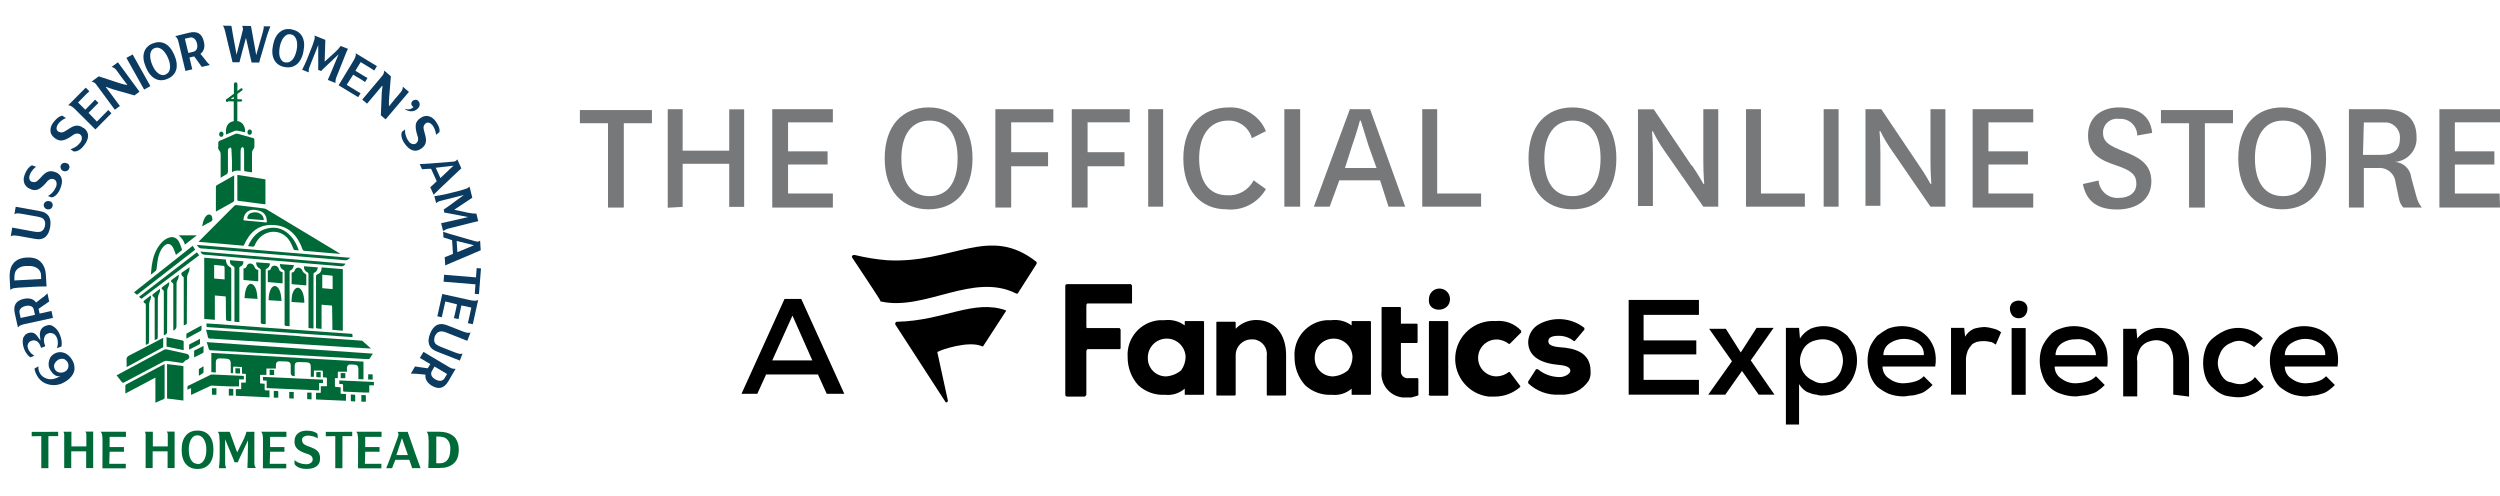 <?xml version="1.0" encoding="UTF-8"?>
<svg id="a" xmlns="http://www.w3.org/2000/svg" xmlns:xlink="http://www.w3.org/1999/xlink" viewBox="0 0 284.62 56.5">
  <defs>
    <style>
      .cls-1 {
        fill: #0b3b60;
      }

      .cls-1, .cls-2, .cls-3, .cls-4, .cls-5 {
        stroke-width: 0px;
      }

      .cls-6 {
        clip-path: url(#clippath);
      }

      .cls-2 {
        fill: none;
      }

      .cls-3 {
        fill: #77787a;
      }

      .cls-4 {
        fill: #006938;
      }

      .cls-7 {
        clip-path: url(#clippath-1);
      }

      .cls-5 {
        fill: #000;
      }
    </style>
    <clipPath id="clippath">
      <rect class="cls-2" x="1.08" y="2.93" width="53.68" height="50.46"/>
    </clipPath>
    <clipPath id="clippath-1">
      <rect class="cls-2" x="1.08" y="2.93" width="53.68" height="50.46"/>
    </clipPath>
  </defs>
  <path class="cls-3" d="M69.22,23.63v-9.6h-3.2v-1.5h8.2v1.5h-3.2v9.6h-1.8Z"/>
  <path class="cls-3" d="M76.02,23.63v-11.2h1.7v4.72h5.3v-4.7h1.7v11.1h-1.7v-4.9h-5.3v4.9l-1.7.1v-.02Z"/>
  <path class="cls-3" d="M94.82,23.63h-6.9v-11.2h6.9v1.5h-5.1v3.3h4.5v1.5h-4.5v3.3h5.1v1.6Z"/>
  <path class="cls-3" d="M100.72,18.03c0-3.7,2-5.8,5-5.8s5,2.1,5,5.8-2,5.8-5,5.8-5-2.1-5-5.8ZM102.62,18.03c0,2.7,1.1,4.3,3.2,4.3s3.2-1.6,3.2-4.3-1.1-4.3-3.2-4.3-3.2,1.7-3.2,4.3Z"/>
  <path class="cls-3" d="M113.32,23.63v-11.2h6.6v1.5h-4.8v3.4h4.2v1.6h-4.2v4.7s-1.8,0-1.8,0Z"/>
  <path class="cls-3" d="M122.02,23.63v-11.2h6.6v1.5h-4.8v3.4h4.2v1.6h-4.2v4.7s-1.8,0-1.8,0Z"/>
  <path class="cls-3" d="M132.42,12.43v11.1h-1.7v-11.1h1.7Z"/>
  <path class="cls-3" d="M144.12,21.53c-.91,1.59-2.68,2.5-4.5,2.3-2.9,0-4.9-2.1-4.9-5.8s2.1-5.8,5.2-5.8c1.83-.08,3.51,1,4.2,2.7l-1.6.8c-.33-1.21-1.44-2.04-2.7-2-2.1,0-3.3,1.7-3.3,4.3s1.1,4.2,3.2,4.2c1.25.09,2.43-.58,3-1.7l1.4,1h0Z"/>
  <path class="cls-3" d="M148.02,12.43v11.1h-1.8v-11.1h1.8Z"/>
  <path class="cls-3" d="M157.12,20.53h-4.64l-1.1,3h-1.8l4.1-11.1h2.3l4,11.1h-1.9l-.96-3ZM153.12,19.13h3.6l-.9-2.5c-.3-1-.6-1.9-.9-2.9h-.1s-.3,1.2-.9,2.9l-.8,2.5h0Z"/>
  <path class="cls-3" d="M163.62,12.43v9.6h5v1.5h-6.7v-11.1h1.7Z"/>
  <path class="cls-3" d="M174.02,18.03c0-3.7,2-5.8,5-5.8s5,2.1,5,5.8-1.9,5.8-5,5.8-5-2.1-5-5.8ZM175.82,18.03c0,2.7,1.1,4.3,3.2,4.3s3.2-1.6,3.2-4.3-1.1-4.3-3.2-4.3-3.2,1.7-3.2,4.3Z"/>
  <path class="cls-3" d="M192.62,18.83c.7,1,1.3,2.1,1.3,2.1h.1s-.1-1.2-.1-2.6v-5.9h1.7v11.1h-1.7l-4.44-6.38c-.49-.7-.93-1.43-1.3-2.2h-.1s.1,1.2.1,2.6v5.9h-1.7v-11h1.8l4.3,6.4.04-.02Z"/>
  <path class="cls-3" d="M200.48,12.43v9.6h5v1.5h-6.7v-11.1h1.7Z"/>
  <path class="cls-3" d="M209.32,12.43v11.1h-1.7v-11.1h1.7Z"/>
  <path class="cls-3" d="M218.48,18.83c.7,1,1.3,2.1,1.3,2.1h.1s-.1-1.2-.1-2.6v-5.9h1.7v11.1h-1.7l-4.4-6.4c-.49-.7-.93-1.43-1.3-2.2h-.1s.1,1.2.1,2.6v5.9h-1.7v-11h1.8l4.3,6.4h0Z"/>
  <path class="cls-3" d="M231.48,23.63h-6.9v-11.2h6.9v1.5h-5.1v3.3h4.5v1.5h-4.5v3.3h5.1v1.6Z"/>
  <path class="cls-3" d="M238.92,20.53c.07,1.18,1.09,2.08,2.27,2h.03c1.2,0,2-.6,2-1.6s-.5-1.5-2.3-2.1-3.2-1.3-3.2-3.4c0-2.3,1.8-3.2,3.5-3.2,2,0,3.6.8,3.8,2.9l-1.7.3c0-1.05-.85-1.9-1.9-1.9h-.2c-.87-.12-1.67.49-1.79,1.36v.04h0v.22c0,1.1.9,1.5,2.4,2.1s3.1,1.3,3.1,3.4-1.7,3.2-3.9,3.2-3.5-.9-3.9-2.9l1.8-.4v-.02h-.01Z"/>
  <path class="cls-3" d="M249.22,23.63v-9.6h-3.2v-1.5h8.2v1.5h-3.2v9.6h-1.8Z"/>
  <path class="cls-3" d="M254.82,18.03c0-3.7,2-5.8,5-5.8s5,2.1,5,5.8-2,5.8-5,5.8-5-2.1-5-5.8ZM256.72,18.03c0,2.7,1.1,4.3,3.2,4.3s3.2-1.6,3.2-4.3-1.1-4.3-3.2-4.3-3.2,1.7-3.2,4.3Z"/>
  <path class="cls-3" d="M273.62,23.63c-.26-.28-.44-.62-.5-1l-.4-1.9c-.11-.99-1-1.71-2-1.6h-1.6v4.5h-1.7v-11.2h3.9c2.6,0,3.8,1.1,3.8,3.2.08,1.43-.98,2.66-2.4,2.8h-.1c.99.04,1.8.81,1.9,1.8l.6,2.2c.12.44.32.84.6,1.2h-2.1,0ZM269.02,17.63h2.1c1.4,0,2.1-.6,2.1-1.8.11-.94-.57-1.79-1.51-1.89h-2.59l-.1,3.7h0Z"/>
  <path class="cls-3" d="M284.62,23.63h-6.9v-11.2h6.9v1.5h-5.14v3.3h4.5v1.5h-4.5v3.3h5.1l.04,1.6Z"/>
  <path class="cls-5" d="M143.02,36.43c2.1,0,3.4,1.6,3.4,4v4.5s-.03.09-.08.1h-2.02c-.07,0-.1,0-.1-.1v-4.4c.12-.93-.53-1.77-1.46-1.89h-.28c-.99,0-1.79.79-1.8,1.77v.02h0v4.5s-.03.09-.08.1h-2.02c-.07,0-.1,0-.1-.1v-8.2c0-.07,0-.1.1-.1h2s.09.03.1.08v.02h0v.7c.6-.63,1.43-.99,2.3-1M173.98,43.43v.2c.96.92,2.27,1.39,3.6,1.3,1.31.11,2.58-.5,3.3-1.6.17-.34.24-.72.2-1.1,0-2.1-1.8-2.6-3.5-2.7-1.3-.1-1.3-.5-1.3-.7,0-.6.9-.6,1.2-.6.62,0,1.22.21,1.7.6h.1l1.1-1.3v-.2c-1.49-1.17-3.55-1.33-5.2-.4-.72.41-1.17,1.17-1.2,2,0,1.5,1.2,2.4,3.4,2.6,1.2.1,1.4.4,1.4.7s-.6.7-1.2.7h0c-.91,0-1.8-.31-2.5-.9h-.2l-.9,1.4h0ZM153.48,42.15c.31-.44.49-.96.5-1.5-.03-1.19-1.01-2.13-2.2-2.1-1.19.03-2.13,1.01-2.1,2.2-.03,1.13.87,2.07,2,2.1h.1c.63-.05,1.22-.29,1.7-.7M153.88,36.65c0-.07,0-.1.1-.1h2s.09.03.1.08v8.22s-.03.09-.08.1h-2.02c-.07,0-.1,0-.1-.1v-.6c-.61.52-1.4.78-2.2.7h-.1c-1.11.05-2.19-.35-3-1.1-.79-.88-1.21-2.02-1.2-3.2-.15-2.17,1.49-4.05,3.66-4.2h.54c.82-.1,1.64.11,2.3.6v-.4ZM128.88,34.55v-2c0-.1-.1-.1-.1-.2h-7.3c-.11,0-.19.09-.2.2v12.4c0,.11.09.19.2.2h2c.1,0,.1-.1.2-.2v-5c0-.1.1-.1.1-.2h3.7c.1,0,.1-.1.1-.2v-2c0-.1-.1-.1-.1-.2h-3.7c-.1,0-.1-.1-.1-.2h0v-2.4c0-.08.04-.15.1-.2h5.1M171.88,42.35h-.1c-.4.31-.89.49-1.4.5-1.16,0-2.1-.94-2.1-2.1s.94-2.1,2.1-2.1c.51,0,1,.19,1.4.5h.1l1.3-1.3v-.2c-.74-.81-1.81-1.21-2.9-1.1-2.38-.16-4.44,1.64-4.6,4.02-.15,2.29,1.52,4.31,3.8,4.58h.7c1.07,0,2.1-.39,2.9-1.1v-.1l-1.2-1.6h0ZM161.38,45.05s.09-.03.1-.08v-1.82s-.03-.09-.08-.1h-1.02c-.43.07-.83-.22-.89-.65v-3.35h1.8s.09-.03.1-.08v-2.02s-.03-.09-.08-.1h-1.82v-1.8s-.03-.09-.08-.1h-2.02c-.07,0-.1,0-.1.1v7.2c-.17,1.48.89,2.82,2.37,3h1.03l.7-.2h0ZM134.48,42.15c.31-.44.49-.96.5-1.5-.03-1.19-1.01-2.13-2.2-2.1-1.19.03-2.13,1.01-2.1,2.2-.03,1.13.87,2.07,2,2.1h.1c.63-.05,1.22-.29,1.7-.7M134.88,36.65c0-.07,0-.1.1-.1h2s.09.03.1.08v.02h0v8.2s-.03.09-.08.1h-2.02c-.07,0-.1,0-.1-.1v-.6c-.61.52-1.4.78-2.2.7h-.1c-1.11.05-2.19-.35-3-1.1-.79-.88-1.21-2.02-1.2-3.2-.15-2.17,1.49-4.05,3.66-4.2h.54c.82-.1,1.64.11,2.3.6v-.4ZM162.78,45.05h2s.09-.03.1-.08v-.02h0v-8.3s-.03-.09-.08-.1h-2.02c-.07,0-.1,0-.1.1h0v8.2c-.1.1,0,.1.1.2M165.08,34.05c0-.66-.53-1.2-1.2-1.2s-1.2.53-1.2,1.2h0c-.2,1.61,2.4,1.61,2.4,0"/>
  <path class="cls-5" d="M118.02,30.03l-2.1,3.3c0,.1-.1.1-.2.1h0c-4.9-2.5-10.4,2-15.4.9-.07,0-.1,0-.1-.1s-2.4-3.7-3.2-4.9c-.1-.1,0-.2.1-.3h.2c1.22.3,2.45.5,3.7.6,7.5.4,11.6-4.1,17,.2v.2h0ZM111.82,39.43h.1l2.6-4v-.1c-3.7-1.3-7.1,1.2-12.4,1.3-.11,0-.19.09-.2.2v.1l5.7,8.8c.1.2.3,0,.3-.1l-1.2-5.5c0-.07,0-.1.1-.1h0c.3-.2,3.5-1.3,5-.6h0Z"/>
  <path class="cls-5" d="M193.42,44.93h-8v-10.78h8v1.7h-6.3v2.9h6v1.6h-6v2.9h6.3s0,1.68,0,1.68Z"/>
  <path class="cls-5" d="M200.02,37.33h1.9l-2.6,3.7,2.7,3.9h-1.8l-1.9-2.7-1.9,2.7h-1.94l2.7-3.8-2.6-3.7h1.9l1.7,2.7,1.8-2.8h.04Z"/>
  <path class="cls-5" d="M203.32,48.53v-11.2h1.5l.1,1.2c.3-.46.71-.84,1.2-1.1.96-.4,2.04-.4,3,0,.44.21.84.48,1.2.8.3.38.57.78.8,1.2.4,1.03.4,2.17,0,3.2-.17.49-.44.93-.8,1.3-.29.41-.71.69-1.2.8-.51.2-1.05.3-1.6.3-.24.02-.48-.02-.7-.1-.28-.02-.55-.09-.8-.2-.26-.07-.5-.21-.7-.4-.2-.17-.36-.38-.5-.6v4.6h-1.5v.2ZM207.42,43.63c.34-.02.68-.09,1-.2.27-.11.51-.28.7-.5.22-.23.39-.5.5-.8.11-.32.18-.66.2-1,0-.65-.21-1.28-.6-1.8-.48-.47-1.13-.73-1.8-.7-.34.02-.68.09-1,.2-.61.21-1.09.69-1.3,1.3-.53,1.24.05,2.67,1.3,3.2h0c.3.19.65.3,1,.3h0Z"/>
  <path class="cls-5" d="M214.32,41.73c0,.58.3,1.11.8,1.4.49.36,1.09.54,1.7.5.41-.02.81-.08,1.2-.2.38-.1.73-.31,1-.6l1,1c-.21.22-.45.43-.7.6-.23.19-.51.33-.8.4-.29.11-.59.18-.9.2-.3,0-.6.1-.9.1-.58,0-1.16-.1-1.7-.3-.47-.21-.9-.48-1.3-.8-.36-.37-.63-.81-.8-1.3-.2-.54-.31-1.12-.3-1.7,0-.55.1-1.09.3-1.6.21-.44.48-.84.8-1.2.38-.3.78-.57,1.2-.8,1.03-.4,2.17-.4,3.2,0,.49.21.93.51,1.3.9.36.41.63.88.8,1.4.18.65.22,1.33.1,2h-6ZM219.02,40.43c.05-.56-.22-1.1-.7-1.4-.95-.6-2.15-.6-3.1,0-.5.29-.81.82-.8,1.4h4.6Z"/>
  <path class="cls-5" d="M223.62,37.33l.1,1c.23-.4.58-.71,1-.9.39-.12.79-.18,1.2-.2.37.02.74.09,1.1.2.29.07.57.21.8.4l-.6,1.4c-.2-.1-.4-.3-.6-.3-.53-.13-1.07-.13-1.6,0-.2.1-.5.2-.6.4-.17.18-.3.38-.4.6-.11.29-.18.59-.2.9v4.1h-1.7v-7.6s1.5,0,1.5,0Z"/>
  <path class="cls-5" d="M228.82,35.15c0-.27.1-.52.3-.7.42-.3.98-.3,1.4,0,.2.18.31.43.3.7,0,.3-.1.58-.3.8-.39.38-1.01.38-1.4,0-.19-.23-.29-.51-.3-.8ZM230.62,37.35v7.6h-1.6v-7.6h1.6Z"/>
  <path class="cls-5" d="M233.92,41.73c0,.58.3,1.11.8,1.4.49.36,1.09.54,1.7.5.41-.02.81-.08,1.2-.2.38-.1.73-.31,1-.6l1,1c-.21.22-.45.43-.7.6-.23.19-.51.33-.8.4-.29.11-.59.18-.9.2-.3,0-.6.1-.9.1-.58,0-1.16-.1-1.7-.3-1.01-.31-1.79-1.09-2.1-2.1-.2-.54-.31-1.12-.3-1.7,0-.55.1-1.09.3-1.6.21-.44.48-.84.8-1.2.31-.38.73-.65,1.2-.8,1.03-.4,2.17-.4,3.2,0,.49.21.93.51,1.3.9.36.41.63.88.8,1.4.13.66.17,1.33.1,2h-6ZM238.62,40.43c-.02-.55-.28-1.05-.7-1.4-.46-.33-1.04-.47-1.6-.4-.53-.02-1.05.12-1.5.4-.5.29-.81.82-.8,1.4h4.6Z"/>
  <path class="cls-5" d="M247.42,44.93v-4c0-.57-.18-1.13-.5-1.6-.39-.4-.94-.62-1.5-.6-.31.02-.61.09-.9.2-.27.11-.51.28-.7.5-.19.23-.33.51-.4.8-.13.28-.17.6-.1.9v4h-1.6v-7.7h1.5l.1,1.1c.63-.78,1.59-1.23,2.6-1.2.44.02.88.08,1.3.2.39.14.74.38,1,.7.35.32.59.74.7,1.2.2.51.3,1.05.3,1.6v4.12l-1.8-.22h0Z"/>
  <path class="cls-5" d="M257.72,44.03c-.4.39-.88.7-1.4.9-.48.2-.99.3-1.5.3-.51-.02-1.01-.08-1.5-.2-.49-.17-.93-.44-1.3-.8-.41-.31-.72-.72-.9-1.2-.4-1.1-.4-2.3,0-3.4.18-.48.49-.89.9-1.2.4-.32.83-.59,1.3-.8.96-.4,2.04-.4,3,0,.49.21.93.51,1.3.9l-1,1c-.23-.22-.5-.39-.8-.5-.56-.3-1.24-.3-1.8,0-.61.21-1.09.69-1.3,1.3-.3.63-.3,1.37,0,2,.11.3.28.57.5.8.21.23.49.37.8.4.29.11.59.18.9.2.35.03.69-.04,1-.2.33-.11.61-.32.8-.6l1,1.1h0Z"/>
  <path class="cls-5" d="M260.12,41.73c0,.58.3,1.11.8,1.4.49.36,1.09.54,1.7.5.41-.02.81-.08,1.2-.2.38-.1.73-.31,1-.6l1,1c-.21.22-.45.43-.7.6-.23.19-.51.33-.8.4-.29.11-.59.18-.9.2-.3,0-.6.1-.9.1-.58,0-1.16-.1-1.7-.3-.47-.21-.9-.48-1.3-.8-.36-.37-.63-.81-.8-1.3-.2-.54-.31-1.12-.3-1.7,0-.55.1-1.09.3-1.6.21-.44.48-.84.8-1.2.38-.3.78-.57,1.2-.8,1.03-.4,2.17-.4,3.2,0,.49.21.93.51,1.3.9.36.41.63.88.8,1.4.18.65.22,1.33.1,2h-6ZM264.72,40.43c.05-.56-.22-1.1-.7-1.4-.95-.6-2.15-.6-3.1,0-.5.29-.81.82-.8,1.4h4.6Z"/>
  <path class="cls-5" d="M93.12,42.63h-5.9l-1,2.2h-1.8l4.9-10.8h1.9l4.9,10.8h-2l-1-2.2ZM90.22,35.93l-2.3,5.1h4.56s-2.26-5.1-2.26-5.1Z"/>
  <g>
    <polygon class="cls-4" points="4.7 49.65 3.61 49.67 3.61 49.17 6.62 49.16 6.62 49.65 5.51 49.65 5.51 53.3 4.7 53.3 4.7 49.65 4.7 49.65"/>
    <path class="cls-4" d="M10.61,49.15v4.14h-.8v-1.91h-1.7v1.91s-.8,0-.8,0v-3.76s0-.03,0-.03c0-.03,0-.05,0-.07,0-.07-.03-.14-.06-.21l-.03-.07h.91v1.67h1.7v-1.19s0-.08,0-.12c0-.03,0-.06,0-.09,0-.07-.03-.14-.07-.22,0-.01-.01-.02-.02-.03,0,0,0-.02-.02-.03h.92Z"/>
    <path class="cls-4" d="M11.62,49.44c-.03-.1-.08-.19-.17-.29h2.89v.59s-.08,0-.13,0c-.05,0-.11,0-.17,0-.06,0-.11,0-.17,0-.05,0-.1,0-.15,0h-1.24v1.16s1.04,0,1.04,0c.03,0,.06,0,.12,0,.05,0,.11,0,.16,0,.06,0,.11,0,.17,0,.06,0,.1,0,.14,0v.54c-.06,0-.14,0-.24-.01-.1,0-.18,0-.24,0h-1.15l-.04,1.37h1.35c.08,0,.17,0,.27,0,.1,0,.18,0,.26,0v.52h-2.66s.01-3.35.01-3.35c0-.21-.03-.37-.06-.5h0Z"/>
    <path class="cls-4" d="M19.88,49.15v4.14h-.8v-1.91h-1.7v1.91s-.8,0-.8,0v-3.76s0-.03,0-.03c0-.03,0-.05,0-.07,0-.07-.03-.14-.06-.21l-.03-.07h.91v1.67h1.7v-1.19s0-.08,0-.12c0-.03,0-.06,0-.09,0-.07-.03-.14-.07-.22,0-.01-.01-.02-.02-.03,0,0,0-.02-.02-.03h.92Z"/>
    <path class="cls-4" d="M22.5,52.84c.15,0,.29-.04.41-.12.12-.08.23-.19.31-.33.09-.14.15-.31.2-.51.05-.2.07-.42.07-.67s-.02-.47-.07-.68c-.05-.2-.12-.38-.21-.52-.09-.14-.19-.25-.32-.33-.12-.08-.26-.12-.41-.12h0c-.33,0-.58.17-.75.5-.08.15-.14.32-.18.51-.04.19-.06.41-.06.63,0,.23.03.44.06.63.04.19.1.36.18.5.09.16.2.28.33.36.13.08.27.12.43.12h0ZM22.49,49.02c.56,0,1,.18,1.32.55.33.38.49.92.49,1.63,0,.35-.03.65-.11.92-.08.27-.2.5-.35.69-.16.19-.35.33-.57.43-.22.1-.48.15-.77.15h-.01c-.56,0-1-.18-1.32-.55-.33-.38-.49-.92-.49-1.62,0-.71.15-1.25.48-1.63.31-.38.75-.57,1.32-.57h.01Z"/>
    <path class="cls-4" d="M29.06,53.15s.02.04.03.06c.01.02.03.05.04.07h-.96c0-.1,0-.23.01-.38s.01-.34.02-.55l.04-2.23-1.01,2.14h0s-.04.06-.06.12c-.02.06-.05.14-.09.25h-.38c-.03-.08-.07-.19-.12-.33-.06-.14-.12-.3-.19-.46-.07-.17-.14-.34-.21-.51-.07-.18-.14-.34-.2-.48-.06-.15-.11-.27-.15-.36-.04-.1-.06-.15-.07-.17l-.13-.3v2.29c0,.15,0,.27,0,.36,0,.09,0,.17.01.22s0,.09.01.11c0,.02,0,.04.02.05,0,.02.01.05.02.08.01.04.03.09.06.17h-.82c.05-.47.07-.88.08-1.25v-1.74c-.01-.24-.03-.44-.04-.58,0-.14-.02-.24-.03-.29-.01-.06-.06-.15-.14-.28h1.35l.85,2.34.73-1.46c.07-.14.12-.25.15-.35.04-.1.07-.18.09-.24.02-.07.04-.12.05-.17.01-.04.02-.08.03-.12h.93c0,.06-.01.13-.02.19,0,.06,0,.13,0,.19v3.17c0,.17.03.32.09.46h0Z"/>
    <g class="cls-6">
      <path class="cls-4" d="M29.89,49.44c-.03-.1-.08-.19-.17-.29h2.89v.59s-.08,0-.13,0c-.05,0-.11,0-.17,0-.06,0-.11,0-.17,0-.05,0-.1,0-.15,0h-1.24v1.16s1.04,0,1.04,0c.03,0,.06,0,.12,0,.05,0,.11,0,.16,0,.06,0,.11,0,.17,0,.06,0,.1,0,.14,0v.54c-.06,0-.14,0-.24-.01-.1,0-.18,0-.24,0h-1.15l-.04,1.37h1.35c.08,0,.17,0,.27,0,.1,0,.18,0,.26,0v.52h-2.66s.01-3.35.01-3.35c0-.21-.03-.37-.06-.5h0Z"/>
      <path class="cls-4" d="M36.44,52.2c0,.42-.16.73-.47.93-.28.18-.65.27-1.13.25-.15,0-.28-.01-.39-.03-.41-.06-.72-.23-.91-.5l-.02-.46c.07.04.14.1.24.16.09.06.18.1.26.13.17.06.31.11.44.13.13.02.26.04.41.04h.02c.18,0,.34-.05.48-.14.15-.1.23-.23.23-.4,0-.1-.02-.18-.06-.26-.04-.08-.09-.14-.16-.19-.03-.03-.07-.05-.1-.06-.03-.02-.06-.03-.09-.05-.03-.01-.06-.03-.09-.04-.02,0-.06-.02-.12-.04-.06-.02-.12-.04-.16-.05-.24-.08-.45-.17-.61-.26-.17-.09-.3-.19-.4-.3-.1-.11-.18-.23-.22-.37-.05-.13-.07-.29-.06-.46,0-.42.16-.74.46-.95.16-.11.32-.18.5-.21.18-.03.34-.05.48-.04.26,0,.49.04.67.09.2.06.37.15.51.28l.03.5s-.11-.06-.18-.09c-.07-.04-.15-.07-.24-.1-.09-.03-.19-.06-.3-.08-.11-.02-.23-.03-.36-.04-.09,0-.18,0-.26.03-.08.02-.16.05-.23.09-.15.08-.23.21-.23.38,0,.07.01.13.04.19.04.14.12.25.25.33.13.08.3.16.51.23h.02c.21.08.39.16.55.23.16.08.29.17.39.27.1.1.18.23.23.37s.08.31.07.51h0Z"/>
    </g>
    <polygon class="cls-4" points="38.17 49.65 37.09 49.67 37.09 49.17 40.1 49.16 40.1 49.65 38.99 49.65 38.98 53.3 38.17 53.3 38.17 49.65 38.17 49.65"/>
    <path class="cls-4" d="M40.72,49.44c-.03-.1-.08-.19-.17-.29h2.89v.59s-.07,0-.13,0c-.05,0-.11,0-.17,0-.06,0-.11,0-.17,0-.05,0-.1,0-.15,0h-1.24v1.16s1.04,0,1.04,0c.03,0,.06,0,.12,0,.05,0,.11,0,.16,0,.06,0,.11,0,.17,0,.06,0,.1,0,.14,0v.54c-.06,0-.14,0-.24-.01-.1,0-.18,0-.24,0h-1.15l-.04,1.37h1.35c.08,0,.17,0,.27,0,.1,0,.18,0,.26,0v.52h-2.66s.01-3.35.01-3.35c0-.21-.03-.37-.07-.5h0Z"/>
    <path class="cls-4" d="M46.44,51.81l-.68-1.94-.63,1.94h1.31ZM46.41,49.16c.03.07.06.17.11.31.05.14.1.3.17.48.06.18.14.38.21.6.08.21.15.43.23.66.08.22.16.44.23.66.08.22.15.42.22.6.07.19.13.35.18.5.05.14.1.25.12.33h-.96s-.02-.07-.03-.11c-.01-.04-.02-.08-.04-.11s-.02-.08-.04-.13l-.21-.6h-1.58s-.02.04-.02.04c0,.02-.03.07-.06.14-.03.08-.07.17-.11.26-.04.1-.08.19-.11.29-.04.09-.06.17-.08.22h-.67c.08-.21.16-.4.23-.57.07-.17.13-.33.18-.47l.91-2.47c.05-.15.08-.26.08-.34,0-.04,0-.08-.02-.12-.01-.04-.04-.1-.08-.16h1.12Z"/>
    <path class="cls-4" d="M49.65,52.74h.46c.13,0,.25-.02.37-.06.12-.04.22-.1.31-.17.32-.27.48-.74.48-1.4,0-.15,0-.29-.03-.4-.02-.11-.05-.21-.08-.3-.04-.09-.08-.16-.12-.22-.05-.06-.09-.12-.14-.17-.09-.11-.23-.19-.4-.24-.17-.05-.37-.08-.6-.08h-.23v3.06h0ZM48.79,50.08c0-.36-.04-.62-.12-.78-.01-.02-.02-.04-.04-.07-.01-.03-.03-.05-.05-.08h1.38c.63,0,1.13.13,1.5.38.18.12.33.25.43.41.22.32.34.74.34,1.23,0,.69-.17,1.19-.5,1.52-.21.21-.45.36-.73.45-.14.05-.29.09-.46.11-.17.02-.36.03-.57.03h-1.21c.01-.3.03-.56.03-.77,0-.21.01-.38.01-.51v-1.93h0Z"/>
    <path class="cls-4" d="M38.78,44.71c0-.21,0-.41,0-.62-.18-.01-.34-.03-.5-.03-.12,0-.15-.05-.15-.16,0-.17,0-.35,0-.52v-.33h.33c0-.21,0-.41,0-.61,0-.09.02-.15.13-.13.06,0,.12.01.18.01.24,0,.47,0,.73,0,0-.14,0-.29,0-.43,0-.26.16-.4.41-.4.15,0,.29.02.44.03.31.01.44.14.45.46,0,.29,0,.59,0,.88v.3c.21.01.4.02.58.03v-2.02c-5.78-.33-11.55-.66-17.32-.99v2.19c.17.01.33.02.51.04v-.2c0-.33,0-.66,0-1,0-.25.16-.41.41-.41.28,0,.55.02.83.04.3.02.45.18.46.48,0,.2,0,.4,0,.6,0,.18,0,.37,0,.56h.27c0-.21,0-.41,0-.61,0-.1.04-.14.14-.13.11.01.23.01.34.02.17,0,.34.02.53.03v.75c.16,0,.3.02.44.03v.99h-.53v.74h-.61v.76c1.29.06,2.56.12,3.83.18v-.79c-.14,0-.26,0-.39,0-.12,0-.16-.05-.16-.16,0-.2,0-.4,0-.6-.19-.02-.35-.03-.52-.04v-.97h.72v-.72h1.08c0-.13,0-.25,0-.38,0-.32.15-.46.46-.45.27,0,.53.02.8.03.28.01.43.16.43.44,0,.28,0,.57,0,.85q0,.38.39.37s.03-.01.06-.02c0-.36,0-.73,0-1.09,0-.37.12-.5.5-.49.29,0,.59.02.88.03.29.01.45.17.45.46,0,.28,0,.55,0,.83v.36h.36v-.71c.3,0,.59,0,.87,0,.12,0,.15.04.15.15,0,.2,0,.4,0,.62.13,0,.24,0,.35.02.04,0,.11.05.11.08,0,.3,0,.61,0,.91h-.7v.75h-.54v.76c1.14.05,2.27.1,3.41.15v-.77c-.16,0-.32-.02-.47-.02-.12,0-.15-.04-.15-.15h0Z"/>
    <path class="cls-4" d="M27.72,24.94c.09-.73.62-1.15,1.36-1.04.2.03.4.07.58.14.5.21.75.65.71,1.29-.41-.04-.8-.07-1.19-.11-.44-.04-.89-.09-1.33-.12-.12,0-.14-.05-.13-.16h0ZM27.62,27.98c.08,0,.13,0,.16-.09.07-.16.16-.32.24-.48.37-.66.85-1.22,1.56-1.54.53-.24,1.08-.29,1.64-.25.78.05,1.47.32,2.05.86.56.53.91,1.18,1.17,1.9.05.13.11.17.24.18.81.06,1.61.14,2.42.21.54.05,1.08.09,1.66.14-.06-.04-.09-.06-.12-.08-2.77-1.67-5.53-3.33-8.3-5-.09-.05-.19-.09-.29-.1-1.04-.13-2.07-.25-3.11-.38-.12-.02-.19.02-.27.09-1.32,1.32-2.64,2.64-3.95,3.96-.03.03-.06.07-.11.12.08.01.13.02.19.03,1.6.14,3.21.27,4.81.41h0Z"/>
    <path class="cls-4" d="M34.13,38.27c-1.74-.12-3.47-.24-5.21-.36-1.57-.11-3.14-.22-4.7-.32-.25-.02-.5-.03-.76-.05.05.2.1.39.15.57.04.14.04.32.13.39.09.08.28.04.42.06,0,0,.01,0,.02,0,1.16.07,2.32.15,3.48.22.97.06,1.93.12,2.9.18,1.01.06,2.02.13,3.03.19.77.05,1.53.09,2.3.14,1,.06,2,.12,3,.19.8.05,1.61.1,2.41.15.3.02.59.03.89.05,0-.01,0-.02.01-.03-.31-.28-.62-.57-.94-.84-.03-.03-.08-.03-.12-.03-.6-.04-1.2-.09-1.81-.13-1.73-.12-3.46-.24-5.19-.36h0Z"/>
    <path class="cls-4" d="M37.84,32.91c-.38-.03-.77-.07-1.15-.1v-1.54c.38.03.74.07,1.1.11.03,0,.08.06.08.1,0,.46,0,.92,0,1.39,0,.01-.01.03-.03.05h0ZM39.03,37.64v-7c-.81-.07-1.61-.13-2.42-.2.02.39-.13.66-.47.79-.14.05-.16.13-.16.25,0,1.9,0,3.8,0,5.7,0,.04,0,.08,0,.11.02.04.05.09.08.1.17.02.34.03.55.05v-2.75c.39.03.75.06,1.11.09.11,0,.09.09.09.16.01.66.02,1.32.03,1.97,0,.21,0,.42,0,.64.42.03.79.07,1.18.1h0Z"/>
    <path class="cls-4" d="M24.39,30.16c.29.03.57.05.84.08.34.04.34.04.34.4v1.17c-.42-.04-.8-.07-1.19-.1v-1.54h0ZM24.48,33.64c.42.04.8.07,1.21.11,0,.08.02.15.02.21,0,.55,0,1.11.01,1.66,0,.24,0,.49.01.73,0,.06.05.15.08.16.17.03.34.04.51.05,0-.04.01-.07.01-.09,0-1.96,0-3.93,0-5.89,0-.05-.06-.12-.11-.15-.27-.15-.43-.36-.48-.66-.01-.07-.01-.14-.02-.22-.83-.07-1.65-.14-2.47-.21v6.97c.41.03.8.07,1.21.1v-2.78h0Z"/>
    <path class="cls-4" d="M23.53,38.94c.08.26.16.49.22.73.04.17.13.21.28.21,1.35.07,2.69.15,4.04.23,1.57.09,3.15.18,4.72.27,1.34.07,2.67.15,4.01.22,1.71.1,3.42.19,5.13.29.04,0,.11-.01.13-.04.13-.18.25-.38.39-.59-6.32-.44-12.6-.87-18.91-1.31h0Z"/>
    <path class="cls-4" d="M24.83,16.67c-.01.18.02.33.14.47.13.14.15.3.15.48,0,.8,0,1.6,0,2.4v.22c.21-.13.39-.25.59-.35.18-.09.25-.21.24-.42-.01-.77,0-1.53,0-2.3,0-.07,0-.17.04-.22.06-.08.16-.12.25-.18.04.07.11.14.11.21.03.44.05.89.06,1.34,0,.41,0,.82,0,1.28.33-.21.65-.2.98-.15v-.21c0-.67,0-1.35,0-2.02,0-.12.03-.25.07-.37.02-.05.1-.1.16-.1.04,0,.11.07.13.12.03.11.04.22.04.34,0,.64,0,1.28,0,1.93,0,.09,0,.17.01.26,0,.04.04.1.07.1.27.04.54.08.82.12v-.19c0-.67,0-1.34,0-2.01,0-.14.03-.26.12-.38.07-.09.14-.21.15-.31.02-.28,0-.55,0-.83,0-.1-.04-.15-.14-.18-.6-.16-1.19-.34-1.79-.5-.07-.02-.16,0-.23.02-.47.2-.94.42-1.41.63-.17.08-.41.12-.5.25-.09.14-.02.37-.03.56h0Z"/>
    <path class="cls-4" d="M21.56,40.65c0-.16-.13-.33-.31-.37-.77-.17-1.54-.35-2.31-.51-.08-.02-.17,0-.24.04-1.27.68-2.54,1.36-3.81,2.05-.53.29-1.06.57-1.62.87.21.26.4.5.59.75.09.12.16.12.28.05,1.51-.8,3.02-1.6,4.53-2.39.09-.05.22-.07.32-.06.54.07,1.09.14,1.63.23.18.03.28-.02.38-.16.05-.08.14-.15.23-.17.18-.05.32-.17.32-.32h0Z"/>
    <path class="cls-4" d="M27.02,19.96c0,.93,0,1.86,0,2.79,0,.1.05.11.13.12.82.1,1.65.21,2.47.32.2.03.39.05.6.07v-2.84c-1.06-.17-2.12-.34-3.18-.51,0,.03-.02.04-.02.06h0Z"/>
    <path class="cls-4" d="M36.33,44.45v-.84h.44v-.39c-2.28-.1-4.55-.21-6.83-.31v.4c.14.01.27.02.42.03v.84c1.99.09,3.96.18,5.96.27h0Z"/>
    <path class="cls-4" d="M18.72,41.45c-.27.14-.5.26-.72.38-1.2.64-2.41,1.28-3.61,1.92-.05.03-.12.09-.12.14-.01.29,0,.59,0,.91,1.15-.61,2.26-1.2,3.42-1.81v2.86c.32-.14.61-.28.9-.39.11-.05.15-.11.15-.23,0-1.09,0-2.18,0-3.26,0-.16,0-.32,0-.51h0Z"/>
    <path class="cls-4" d="M19.02,45.37c.63.08,1.24.15,1.86.23v-3.92c-.63-.08-1.25-.16-1.86-.23v3.92h0Z"/>
    <path class="cls-4" d="M27.22,43.19h.54v-.39c-.19-.01-.37-.02-.54-.03-.97-.04-1.94-.09-2.92-.13-.11,0-.24-.02-.33.03-.85.41-1.7.83-2.55,1.25-.04.02-.08.07-.08.12-.01.1,0,.2,0,.32.14-.06.25-.11.41-.17v.77c.08-.04.13-.06.18-.08.66-.31,1.33-.62,1.99-.93.06-.03.12-.05.18-.05.68.03,1.36.06,2.04.09.35.01.7,0,1.07,0v-.79h0Z"/>
    <path class="cls-4" d="M35.22,37.66c-1-.07-2-.15-2.99-.22-.81-.06-1.63-.12-2.44-.17-.99-.07-1.98-.14-2.98-.22-.84-.06-1.67-.12-2.51-.18-.26-.02-.52-.03-.79-.05,0,.12,0,.21,0,.3,0,.08.03.11.11.12.49.03.99.06,1.48.1.85.06,1.7.12,2.56.17,1.03.07,2.06.14,3.09.22.86.06,1.71.12,2.57.18,1.05.07,2.1.15,3.16.22.87.06,1.75.12,2.62.18.34.02.67.04,1.03.07,0-.1,0-.17,0-.24,0-.1-.04-.13-.13-.14-.8-.05-1.6-.11-2.39-.17-.8-.06-1.59-.11-2.39-.17h0Z"/>
    <path class="cls-4" d="M24.56,24.09c.08-.04.12-.06.16-.08.6-.34,1.2-.68,1.81-1.01.1-.06.13-.12.13-.23,0-.88,0-1.75,0-2.63,0-.05,0-.09,0-.16-.04.01-.06.02-.08.03-.64.36-1.28.72-1.91,1.08-.05.03-.09.12-.09.18,0,.39,0,.77,0,1.16v1.64h0Z"/>
    <path class="cls-4" d="M22.54,28.06c.11.18.26.23.46.23.2,0,.39.03.59.04.88.07,1.76.14,2.63.22.86.07,1.72.14,2.59.21,1,.08,2.01.17,3.01.25.87.07,1.73.14,2.6.21.88.07,1.77.14,2.65.22.74.06,1.48.11,2.21.19.27.03.39-.13.6-.28-5.85-.49-11.65-.98-17.49-1.47.07.08.12.13.15.19h0Z"/>
    <path class="cls-4" d="M24.06,29.06c.85.07,1.69.14,2.54.22.7.06,1.41.12,2.11.18.85.07,1.69.14,2.54.21.83.07,1.66.14,2.49.21.98.08,1.95.17,2.93.25.7.06,1.4.1,2.1.18.27.03.43-.05.57-.29-5.51-.46-11.01-.92-16.53-1.38.12.21.23.37.49.36.26,0,.52.04.78.06h0Z"/>
    <path class="cls-4" d="M14.42,41.77s.06-.01.07-.02c1.34-.72,2.67-1.45,4.01-2.18.04-.02.08-.07.08-.11,0-.32,0-.65,0-.99-.06.03-.11.05-.16.07-1.22.64-2.44,1.29-3.67,1.91-.27.14-.38.28-.34.58.03.24,0,.48,0,.73h0Z"/>
    <path class="cls-4" d="M35.77,31.05c.28-.1.36-.33.42-.61-.53-.04-1.05-.09-1.58-.13-.04.3.09.55.36.68.13.06.15.13.15.25,0,1.97,0,3.94,0,5.91v.2c.19.02.37.03.57.05v-6.1s0-.09,0-.13c.01-.04.04-.09.07-.11h0Z"/>
    <path class="cls-4" d="M33.04,30.79c.28-.1.35-.33.43-.6-.54-.05-1.07-.09-1.6-.13,0,.3.11.54.37.65.14.06.16.15.16.29,0,1.95,0,3.91,0,5.86,0,.04-.01.09,0,.13.02.04.06.1.1.11.15.02.3.03.47.04v-.2c0-1.71,0-3.43,0-5.14,0-.29,0-.58,0-.87,0-.05.04-.12.07-.13h0Z"/>
    <path class="cls-4" d="M29.7,36.77s.06.09.09.1c.15.02.3.03.46.04v-6.27c.32-.12.51-.39.47-.66-.51-.04-1.02-.08-1.56-.12,0,.31.1.55.36.67.15.07.17.16.17.3,0,1.93,0,3.86,0,5.8,0,.05-.01.1,0,.15h0Z"/>
    <path class="cls-4" d="M27.4,30.33c.21-.07.34-.35.31-.58-.51-.04-1.01-.08-1.53-.13-.05.29.07.54.36.68.13.06.15.13.15.26,0,1.95,0,3.91,0,5.86v.21c.2.01.37.03.56.04v-.23c0-1.95,0-3.91,0-5.86,0-.12,0-.21.15-.26h0Z"/>
    <path class="cls-4" d="M38.63,43.31v.41c.1,0,.18,0,.27,0,.12,0,.16.04.16.16,0,.17,0,.35,0,.52-.01.14.03.19.18.19.76.03,1.52.07,2.28.1.16,0,.32,0,.52,0v-.82h.53v-.38c-1.32-.06-2.62-.12-3.93-.18h0Z"/>
    <path class="cls-4" d="M22.21,28.42c-.09-.15-.18-.29-.27-.44-2.23,1.77-4.46,3.53-6.69,5.3.13.1.23.18.35.28,2.21-1.71,4.4-3.42,6.61-5.13h0Z"/>
    <path class="cls-4" d="M17.73,30.84s.08-.12.09-.19c.05-.38.08-.76.15-1.13.1-.5.25-.99.59-1.39.44-.52.88-.47,1.18.14.12.24.19.49.29.75.22-.17.44-.34.66-.52.02-.02.03-.08.02-.11-.11-.3-.19-.62-.35-.89-.29-.51-.76-.63-1.3-.38-.38.18-.68.47-.92.81-.49.66-.73,1.43-.85,2.23-.05.35-.07.71-.11,1.06.01,0,.03.01.04.02.17-.13.34-.26.5-.4h0Z"/>
    <path class="cls-4" d="M28.98,27.96c.09-.19.18-.38.29-.54.94-1.38,2.9-1.42,3.78.13.14.25.25.53.37.8.02.04.05.11.09.11.16.02.32.03.49.05,0-.05,0-.08-.02-.1-.19-.52-.43-1.01-.79-1.43-.74-.87-1.66-1.24-2.78-.97-1.05.26-1.71,1-2.15,1.96,0,.01,0,.03,0,.06.18.02.36.03.53.05.1.01.14-.02.18-.11h0Z"/>
    <path class="cls-4" d="M22.42,28.72c-2.2,1.7-4.4,3.38-6.6,5.08.1.08.19.15.28.22,2.2-1.66,4.39-3.31,6.58-4.96-.09-.12-.17-.22-.27-.34h0Z"/>
    <path class="cls-4" d="M29.4,30.72c-.25.01-.35-.15-.43-.34-.02-.06-.05-.12-.09-.17-.22-.29-.65-.28-.77.04-.07.19-.16.33-.39.31v1.32c.56.05,1.11.1,1.68.15v-1.3h0Z"/>
    <path class="cls-4" d="M32.17,30.97c-.26,0-.37-.17-.44-.38-.02-.06-.05-.12-.09-.17-.2-.25-.68-.25-.78.1-.05.18-.16.29-.37.26v1.33c.57.05,1.12.1,1.68.15v-1.3h0Z"/>
    <path class="cls-4" d="M34.88,31.28c-.15-.12-.27-.21-.38-.31-.04-.04-.05-.12-.08-.18-.09-.2-.25-.31-.47-.32-.19,0-.31.09-.4.32-.06.16-.17.25-.35.23v1.33c.56.05,1.11.1,1.67.14v-1.21h0Z"/>
    <path class="cls-4" d="M21.27,36.59c0-1.6.02-3.21.02-4.81,0-.25.02-.48.15-.7.05-.09.09-.2.11-.3.02-.11.03-.22.04-.37-.3.21-.55.41-.82.57-.16.1-.15.2-.08.34.03.06.07.12.12.15.1.06.11.13.11.23,0,1.71,0,3.43,0,5.14v.2c.34-.1.36-.12.36-.44h0Z"/>
    <path class="cls-4" d="M19.72,37.65q.37-.15.37-.51c0-1.63,0-3.26.01-4.9,0-.09.03-.18.07-.26.11-.21.21-.42.18-.71-.28.2-.52.39-.77.57-.16.12-.16.22.02.33.11.06.13.13.13.25,0,1.68,0,3.35,0,5.03v.19h0Z"/>
    <path class="cls-4" d="M18.66,38.18c.06-.03.1-.05.14-.07.16-.06.22-.16.22-.34,0-.67.01-1.34.01-2.01,0-.91,0-1.82.01-2.72,0-.08.03-.17.06-.24.1-.21.19-.42.16-.66-.02,0-.04,0-.04,0-.23.17-.46.34-.7.51-.17.13-.17.23.01.34.11.06.12.14.12.25,0,1.51,0,3.02,0,4.54v.4h0Z"/>
    <path class="cls-4" d="M16.61,39.26c.34-.12.35-.12.35-.44,0-.09.01-.17.01-.26,0-1.31,0-2.61.01-3.92,0-.12.04-.24.08-.36.08-.2.16-.4.12-.62-.03,0-.04,0-.05,0-.22.17-.45.34-.67.52-.17.13-.17.24.02.34.12.06.12.14.12.25,0,1.43,0,2.86,0,4.29v.2h0Z"/>
    <path class="cls-4" d="M17.61,38.71c.34-.1.35-.11.35-.42,0-1.34,0-2.69.01-4.03,0-.3,0-.6.16-.88.08-.14.12-.31.07-.5-.25.19-.49.37-.73.56-.17.13-.18.24.01.35.11.06.13.14.13.25,0,1.49,0,2.97,0,4.46v.23h0Z"/>
    <path class="cls-4" d="M20.91,38.86s-.05-.08-.09-.09c-.62-.13-1.23-.25-1.86-.38v1.07c.65.14,1.29.27,1.95.41,0-.35,0-.68,0-1.01h0Z"/>
    <path class="cls-4" d="M30.9,32.81s-.03.04-.04.05c-.23.4-.27.85-.28,1.32.49.03.97.06,1.47.09-.02-.18-.02-.33-.04-.48-.05-.35-.11-.7-.33-.99-.24-.32-.54-.32-.78,0h0Z"/>
    <path class="cls-4" d="M28.18,32.55c-.12.18-.2.41-.25.63-.06.24-.06.5-.09.76.51.03.98.06,1.48.09-.02-.22-.03-.4-.06-.59-.05-.31-.12-.62-.31-.88-.24-.32-.55-.33-.77,0h0Z"/>
    <path class="cls-4" d="M33.5,33.01c-.28.41-.3.88-.31,1.37.49.03.96.06,1.46.09,0-.15-.01-.26-.02-.38-.05-.38-.1-.77-.34-1.09-.24-.33-.55-.33-.78,0h0Z"/>
    <path class="cls-4" d="M21.06,27.84c.46-.36.9-.7,1.35-1.05h-2.08c.33.28.6.59.72,1.05h0Z"/>
    <path class="cls-4" d="M22.87,37.64s.06-.07.07-.11c0-.15,0-.3,0-.48-.58.31-1.12.6-1.66.9-.03.02-.06.05-.06.08,0,.16,0,.33,0,.52.57-.31,1.12-.6,1.66-.9h0Z"/>
    <path class="cls-4" d="M24.17,24.87s-.02-.07-.02-.11c-.03-.15-.09-.29-.25-.33-.16-.04-.3.03-.41.14-.31.32-.39.73-.47,1.2.35-.2.66-.39.98-.54.17-.08.21-.2.17-.36h0Z"/>
    <path class="cls-4" d="M23.17,39.38c-.36.18-.68.35-1.01.51-.03.01-.06.04-.06.07,0,.23,0,.47,0,.73.35-.18.67-.33.99-.5.04-.02.08-.07.08-.11,0-.22,0-.44,0-.7h0Z"/>
    <path class="cls-4" d="M22.72,39.18s.05-.05.05-.07c0-.17,0-.34,0-.54-.42.22-.8.41-1.18.62-.03.01-.05.06-.06.09,0,.17,0,.33,0,.53.41-.22.8-.42,1.19-.62h0Z"/>
    <path class="cls-4" d="M31.59,44.51c-.14,0-.28,0-.42,0v.76h.51c0-.23,0-.45,0-.67,0-.03-.05-.08-.09-.08h0Z"/>
    <path class="cls-4" d="M26.05,45.04h.51v-.76c-.16,0-.32-.01-.51-.02v.78h0Z"/>
    <path class="cls-4" d="M22.64,42.06c0,.23,0,.46,0,.72.18-.11.32-.2.47-.3.03-.02.05-.07.06-.1,0-.22,0-.44,0-.69-.18.11-.33.2-.48.3-.02.01-.05.05-.05.08h0Z"/>
    <path class="cls-4" d="M39.94,45.67c.17.01.33.02.5.04v-.77c-.17,0-.33-.02-.5-.03v.76h0Z"/>
    <path class="cls-4" d="M32.93,45.35c.18,0,.34.02.51.03v-.76h-.51v.74h0Z"/>
    <path class="cls-4" d="M34.97,45.44c.17.01.33.02.5.03v-.77h-.5v.74h0Z"/>
    <path class="cls-4" d="M24.13,44.94h.51v-.74h-.51v.74h0Z"/>
    <path class="cls-4" d="M41.14,45.73h.51v-.74c-.18,0-.34-.02-.51-.02v.77h0Z"/>
    <path class="cls-4" d="M26.87,42.52c.15,0,.3,0,.46,0v-.58c-.17,0-.34-.02-.53-.02,0,.19,0,.35,0,.52,0,.03.04.09.07.09h0Z"/>
    <path class="cls-4" d="M30.7,42.08v.62h.51v-.58c-.17-.01-.34-.02-.51-.04h0Z"/>
    <path class="cls-4" d="M36.01,42.35v.58c.17.01.33.02.5.04v-.61h-.5Z"/>
    <path class="cls-4" d="M25.19,15.58c.14,0,.25-.14.26-.3,0-.17-.11-.3-.25-.3-.14,0-.25.12-.25.3,0,.17.11.31.25.31h0Z"/>
    <path class="cls-4" d="M28.42,15.35c.14,0,.25-.13.26-.3,0-.17-.1-.3-.25-.31-.14,0-.26.13-.26.3,0,.16.11.31.25.31h0Z"/>
    <path class="cls-4" d="M28.34,24.93c.25.02.5.04.75.06.31.02.61.05.94.07,0-.29-.11-.51-.33-.67-.34-.25-.72-.27-1.12-.14-.22.07-.35.23-.41.45-.05.18-.02.21.16.22h0Z"/>
    <path class="cls-4" d="M26.61,11.01v.26h-.34s.34-.26.34-.26h0ZM25.71,11.49c.02.07.08.11.16.12,0,0,0,0,0,0,.05,0,.1-.03.12-.08l.62.02v2.22s0,.02,0,.02c-.29.05-.57.2-.71.44-.1.17-.15.36-.18.56,0,.04,0,.53.01.53.33-.14.65-.28.97-.41.1-.04.23-.05.34-.03.28.05.56.12.86.18,0-.1,0-.19,0-.27-.05-.46-.3-.88-.78-.99-.03,0-.07-.01-.1-.02,0,0,0,0,0-.01v-2.21h.41s0,.01,0,.01c.07,0,.13-.06.14-.13,0-.08-.06-.14-.13-.14h-.42v-.6l.55-.41c.06-.05.07-.13.03-.19-.05-.06-.13-.07-.19-.03l-.38.29v-.79c0-.11-.09-.2-.2-.2s-.2.09-.2.2v1.09l-.77.58c-.08,0-.13.06-.14.13,0,0,0,.02,0,.02,0,.03,0,.05,0,.08h0Z"/>
    <polygon class="cls-4" points="38.79 43.05 39.31 43.06 39.32 42.48 38.79 42.47 38.79 43.05 38.79 43.05"/>
    <polygon class="cls-4" points="41.91 43.21 42.43 43.21 42.42 42.62 41.92 42.62 41.91 43.21 41.91 43.21"/>
    <path class="cls-1" d="M7.44,40.95c-.11-.07-.24-.11-.39-.11-.14,0-.28.04-.41.11-.06.03-.12.08-.18.14-.06.06-.12.11-.16.18-.05.06-.08.13-.11.2-.03.07-.04.14-.04.2,0,.14.04.27.11.4.05.09.12.16.21.22.09.06.18.09.29.12.11.02.22.02.33,0,.11-.02.22-.06.32-.11.09-.05.17-.12.23-.2.06-.08.11-.17.13-.27.03-.09.03-.19.02-.29-.01-.1-.04-.2-.09-.29-.07-.12-.16-.21-.26-.28h0ZM5.67,40.79c.12-.22.3-.39.51-.52.36-.2.73-.24,1.12-.1.19.06.38.18.56.35.14.14.26.29.36.46.18.31.27.63.26.96,0,.03,0,.07,0,.1,0,.03,0,.07-.01.1-.05.26-.17.51-.36.74-.19.23-.44.44-.76.62-.14.08-.29.15-.44.21-.36.12-.7.16-1.04.12-.7-.08-1.23-.4-1.58-.94l-.02-.04s-.03-.03-.04-.06c-.14-.25-.24-.47-.28-.66,0-.02,0-.04-.01-.07s-.01-.06-.01-.1l.45-.26c-.02.11-.02.2-.01.27.02.18.08.36.17.52.16.29.42.49.77.61.44.16.94.07,1.51-.25l.05-.03h-.04c-.11.03-.22.02-.32,0s-.21-.08-.3-.14c-.1-.06-.19-.15-.27-.25-.08-.1-.16-.21-.23-.33-.1-.17-.16-.35-.17-.52-.02-.18,0-.37.06-.57.01-.04.02-.08.04-.11.01-.03.03-.07.05-.1h0Z"/>
    <path class="cls-1" d="M4.55,37.92c.02-.23.1-.41.24-.56.09-.11.23-.2.41-.27.19-.07.36-.1.5-.08.15.02.3.09.46.21.29.21.51.51.66.9.04.09.07.19.1.28.03.09.05.19.07.28.03.12.04.26.04.4,0,.14-.01.27-.04.37l-.5.19c.03-.09.05-.18.06-.26.01-.08.02-.16.03-.24.02-.23-.01-.44-.09-.65-.05-.14-.12-.25-.21-.35-.09-.1-.18-.16-.28-.18-.08-.02-.16-.04-.23-.05-.08-.01-.16,0-.27.04-.12.05-.21.1-.27.15-.06.05-.11.13-.15.23-.02.05-.04.1-.05.15-.02.05-.03.1-.03.15,0,.05,0,.11,0,.17,0,.06.02.13.03.21,0,0,0,.02.01.05,0,.03.02.06.03.1.01.04.03.08.04.13.02.05.03.09.05.13l-.48.19-.08-.22c-.13-.33-.3-.53-.53-.6-.16-.06-.32-.05-.49.01-.19.07-.32.19-.39.36-.07.16-.07.35.02.56.07.19.19.36.35.52.08.07.19.16.36.25l-.45.2c-.15-.1-.25-.19-.31-.26-.16-.19-.3-.42-.41-.7-.15-.4-.2-.77-.14-1.12.02-.15.09-.29.2-.41.09-.12.21-.2.35-.26.08-.03.17-.05.26-.07.09-.01.17-.01.25,0,.16.03.32.11.45.25.03.03.07.07.11.13.04.06.09.12.14.19l.24.33-.03-.27c-.02-.14-.03-.25-.04-.35,0-.1,0-.18,0-.24h0Z"/>
    <g class="cls-7">
      <path class="cls-1" d="M3.86,35.28c-.04-.2-.15-.34-.31-.41-.16-.08-.37-.09-.62-.04-.26.06-.45.16-.58.31-.13.14-.17.31-.12.51l.12.55,1.63-.36-.12-.54h0ZM4.92,33.83c.1-.08.19-.16.27-.23.08-.07.15-.14.21-.21l.2.93c-.08.05-.15.11-.23.16-.07.05-.15.1-.21.15l-.77.53.12.54,1.35-.3.17.79-3.33.73s-.09.03-.13.04c-.04.01-.08.02-.11.03-.11.03-.2.09-.29.16-.05.04-.09.08-.13.13l-.35-1.57c-.11-.48-.08-.86.1-1.14.17-.26.48-.45.93-.55h.02c.29-.06.55-.06.77,0,.23.06.41.18.56.37l.04.05.8-.62h0Z"/>
      <path class="cls-1" d="M4.69,31.76l-.02-.45c0-.12-.03-.24-.08-.35-.05-.11-.11-.21-.19-.29-.29-.3-.76-.43-1.42-.39-.15,0-.29.03-.4.05-.11.03-.21.06-.29.1-.08.04-.16.08-.22.13-.06.05-.11.1-.16.14-.1.1-.17.23-.22.41-.04.17-.06.37-.05.59v.23s3.06-.17,3.06-.17h0ZM2.08,32.75c-.36.02-.62.07-.77.16-.02.01-.04.03-.06.04-.02.02-.05.03-.08.05l-.07-1.35c-.03-.61.06-1.11.3-1.49.11-.19.24-.33.39-.44.31-.24.72-.37,1.21-.4.69-.04,1.2.1,1.54.41.22.19.38.42.49.69.06.13.1.28.14.45.03.17.05.35.06.55l.07,1.19c-.3,0-.56,0-.77.01-.21,0-.38.01-.51.02l-1.92.11h0Z"/>
    </g>
    <path class="cls-1" d="M1.96,24.29c-.12,0-.22.04-.32.1l.15-.85,2.77.5c.51.09.85.31,1.04.66.16.3.19.69.11,1.16,0,0,0,0,0,0,0,0,0,0,0,.01-.04.24-.11.45-.19.63-.09.18-.19.32-.31.44-.3.27-.7.36-1.21.26l-1.89-.34c-.24-.04-.44-.06-.59-.05-.11,0-.21.04-.3.1l.11-.62.03-.19.03-.19,2.5.46c.11.02.21.03.31.04.1,0,.19,0,.28-.01.09,0,.16-.03.22-.06.06-.03.12-.08.18-.13.03-.03.06-.07.09-.11.03-.05.05-.09.07-.14.02-.05.04-.09.05-.13.01-.04.02-.08.03-.11h0c.02-.1.02-.2.02-.31,0-.11-.03-.2-.06-.28-.04-.07-.08-.13-.12-.18-.04-.05-.1-.09-.19-.14-.07-.03-.16-.07-.25-.09-.09-.03-.2-.05-.31-.07l-1.63-.29c-.12-.02-.22-.04-.32-.05-.1-.02-.19-.02-.27-.02h0Z"/>
    <path class="cls-1" d="M5.64,22.9c.15.04.25.12.31.24.06.1.07.22.03.35-.04.14-.13.25-.27.31-.12.05-.24.06-.36.03-.12-.04-.22-.11-.3-.23-.07-.12-.09-.25-.05-.37.04-.14.13-.24.27-.3.11-.05.24-.06.37-.02h0Z"/>
    <path class="cls-1" d="M6.34,19.6c.38.16.61.42.69.78.07.32,0,.69-.18,1.12-.05.13-.11.25-.17.34-.21.35-.47.57-.79.64l-.43-.16c.06-.04.14-.1.23-.16.09-.06.16-.12.22-.18.12-.13.21-.24.28-.35.07-.11.13-.23.19-.36h0c.07-.18.08-.34.05-.5-.04-.17-.14-.29-.29-.36-.09-.04-.18-.05-.26-.04-.09,0-.17.03-.24.07-.04.02-.07.04-.09.06-.03.02-.05.04-.08.06-.03.02-.05.05-.07.06-.01.01-.04.05-.08.1-.04.05-.08.09-.11.13-.17.19-.32.34-.47.46-.14.12-.29.2-.42.26-.14.05-.28.08-.42.07-.14,0-.29-.05-.45-.12-.39-.16-.63-.42-.72-.77-.04-.18-.05-.36-.01-.54.04-.18.08-.33.14-.45.1-.24.21-.43.33-.58.13-.16.28-.28.44-.36l.47.16s-.09.08-.15.13c-.06.05-.12.11-.18.18-.06.07-.12.15-.19.25-.06.09-.12.19-.17.31-.03.09-.06.17-.07.25-.01.08-.02.16,0,.24.02.17.11.28.27.35.06.02.13.04.19.04.14.02.28-.01.4-.1.12-.09.26-.22.4-.38h.01c.15-.18.28-.31.41-.43.13-.11.26-.2.39-.25.13-.06.27-.08.42-.08.15,0,.32.05.5.12h0Z"/>
    <path class="cls-1" d="M7.64,18.59c.13.07.22.17.25.3.04.11.02.23-.04.35-.07.13-.18.21-.33.25-.13.03-.25.01-.36-.04-.11-.06-.2-.15-.24-.28-.05-.14-.04-.26.02-.38.07-.13.18-.21.32-.24.12-.03.24,0,.37.05h0Z"/>
    <path class="cls-1" d="M9.55,14.58c.33.25.49.56.48.92-.02.33-.16.67-.45,1.04-.09.12-.17.21-.25.29-.29.29-.6.43-.93.42l-.38-.26c.07-.03.16-.06.26-.1.1-.04.19-.08.25-.12.15-.09.27-.18.36-.27.09-.09.18-.19.27-.3h0c.1-.16.16-.31.16-.47,0-.18-.06-.32-.19-.42-.08-.06-.16-.09-.25-.1-.09-.01-.17,0-.25.01-.04.01-.08.02-.11.04-.03.02-.06.03-.09.04-.03.02-.06.03-.08.05-.02,0-.05.03-.1.07-.05.04-.1.07-.14.1-.21.14-.4.25-.57.33-.17.08-.33.12-.47.14-.15.02-.29,0-.42-.04-.13-.04-.27-.12-.41-.22-.34-.25-.51-.56-.5-.92,0-.19.04-.36.12-.52.08-.16.16-.3.25-.4.16-.2.31-.36.46-.48.16-.12.34-.21.52-.24l.42.27s-.11.05-.18.08c-.07.03-.14.08-.22.13-.08.05-.16.12-.24.19-.08.07-.16.16-.24.26-.05.07-.1.15-.13.22-.03.07-.05.15-.06.23-.02.17.04.3.17.41.05.04.11.07.18.08.13.05.27.05.41,0,.14-.05.3-.15.48-.27h.01c.18-.13.35-.23.5-.31.15-.08.3-.13.44-.15.14-.02.29,0,.43.03.14.04.29.12.45.24h0Z"/>
    <path class="cls-1" d="M8.08,12.07c-.09-.05-.19-.08-.32-.08l2-2.01.41.41s-.05.05-.09.09c-.04.04-.08.07-.12.11-.04.04-.08.08-.12.11-.04.04-.07.07-.1.1l-.85.87.82.82.72-.73s.04-.05.08-.08c.04-.04.07-.08.11-.12.04-.04.07-.08.11-.12.04-.04.07-.07.09-.1l.39.38s-.1.09-.17.16c-.07.07-.13.12-.17.17l-.79.8.95.99.93-.94c.06-.06.12-.12.19-.19.07-.07.13-.13.17-.19l.37.37-1.83,1.85-2.37-2.36c-.15-.14-.29-.24-.4-.3h0Z"/>
    <path class="cls-1" d="M13.44,7.11l2.44,3.33-.57.42-2.45-.69c-.2-.07-.36-.13-.48-.17-.11-.04-.17-.07-.17-.07l-.11-.04-.05.03.06.08s.05.07.15.2c.1.13.24.32.42.56l.97,1.31-.58.42-2.16-2.93s-.06-.06-.09-.09c-.03-.03-.06-.05-.1-.07-.09-.06-.19-.09-.29-.11l.39-.29h0s.42-.31.42-.31l2.38.78c.09.03.18.06.27.08.09.02.16.04.23.06.07.01.14.03.21.04l.11.02.05-.03-.07-.09s-.06-.07-.16-.2c-.1-.13-.23-.3-.39-.52l-.65-.89s-.07-.07-.1-.1c-.03-.03-.05-.05-.08-.07-.1-.08-.21-.13-.34-.15l.26-.19.47-.34h0Z"/>
    <polygon class="cls-1" points="17.12 9.8 16.41 10.2 14.39 6.59 15.1 6.2 17.12 9.8 17.12 9.8"/>
    <path class="cls-1" d="M18.87,8.47c.14-.06.25-.15.33-.26.08-.12.13-.26.15-.42.02-.16.02-.35-.02-.55-.04-.2-.1-.42-.2-.64-.1-.23-.21-.43-.33-.59-.12-.17-.25-.3-.39-.4-.14-.1-.27-.16-.41-.18-.14-.02-.28,0-.42.05h0c-.29.13-.45.38-.48.75-.01.17,0,.35.04.54.04.19.1.4.19.61.09.21.19.39.3.56.11.16.23.29.36.39.14.11.29.18.43.21.15.03.29.01.44-.05h0ZM17.37,4.96c.51-.22.98-.21,1.4,0,.44.22.8.66,1.08,1.31.14.32.22.62.26.89.03.28.02.53-.05.77-.07.23-.18.44-.35.61-.16.18-.37.32-.63.43h0c-.5.22-.97.22-1.4,0-.44-.23-.8-.66-1.07-1.31-.28-.65-.35-1.21-.21-1.68.13-.46.45-.81.97-1.03h0Z"/>
    <path class="cls-1" d="M21.99,5.9c.2-.05.33-.15.41-.32.08-.16.08-.37.03-.62-.06-.26-.17-.45-.32-.57-.15-.12-.32-.16-.51-.11l-.55.13.39,1.62.54-.13h0ZM23.45,6.93c.08.1.16.19.23.26.07.08.14.15.21.21l-.92.22c-.06-.08-.11-.15-.16-.23-.05-.07-.1-.14-.15-.21l-.55-.76-.54.13.32,1.34-.78.19-.79-3.31s-.03-.09-.04-.13c-.01-.04-.02-.08-.03-.11-.04-.1-.09-.2-.17-.29-.04-.05-.09-.09-.13-.13l1.56-.38c.48-.12.86-.09,1.14.08.27.17.45.47.56.92v.02c.07.29.08.54.02.77-.06.23-.18.42-.36.57l-.05.04.64.79h0Z"/>
    <path class="cls-1" d="M30.04,3.19s-.01-.11-.03-.19h.77c-.09.25-.17.45-.23.62-.06.17-.11.3-.14.4l-.71,2.41c-.04.13-.08.26-.11.37-.03.12-.06.22-.08.32h-.87c-.02-.09-.05-.2-.08-.36-.03-.15-.07-.32-.12-.51-.04-.19-.09-.38-.13-.58-.04-.2-.08-.38-.12-.54-.04-.16-.07-.3-.09-.4-.02-.11-.04-.16-.04-.16l-.06-.26-.07.26s-.02.08-.05.19c-.03.11-.07.25-.11.41-.05.16-.09.34-.15.54-.05.19-.1.38-.15.57-.05.18-.09.35-.13.49-.04.15-.07.25-.08.32h-.79c-.02-.08-.04-.17-.07-.31-.03-.13-.07-.29-.11-.46-.04-.18-.09-.37-.14-.57-.05-.2-.1-.41-.15-.61-.05-.2-.1-.4-.14-.59-.05-.19-.09-.36-.12-.51-.03-.15-.06-.26-.08-.35-.02-.09-.03-.14-.03-.14-.05-.18-.09-.31-.12-.38-.03-.07-.05-.12-.07-.15,0-.01-.03-.05-.08-.1l.98.02c.01.09.03.22.07.39.03.18.07.37.1.59.04.22.08.44.12.67.04.23.08.45.12.64.04.2.07.36.09.49.03.13.04.21.04.23l.05.29.07-.29c.11-.43.2-.8.28-1.1.08-.3.14-.54.19-.74.05-.19.09-.34.11-.45.03-.11.05-.18.06-.23.01-.05.02-.08.02-.09,0,0,0-.02,0-.02,0-.03,0-.08-.02-.15-.01-.08-.03-.15-.06-.23l.99.02c.01.08.03.2.07.38.03.17.07.37.11.59.04.22.08.45.12.68.04.24.08.45.12.65.04.2.07.37.09.5.02.14.04.21.04.23l.05.28.75-2.62c.03-.11.06-.2.07-.28.02-.08.02-.14.02-.2h0Z"/>
    <path class="cls-1" d="M32.49,7.1c.15.03.28.02.42-.03.13-.05.26-.14.37-.26.11-.12.21-.28.29-.46.08-.19.15-.4.2-.64.05-.24.07-.47.06-.68,0-.21-.04-.39-.1-.55-.06-.16-.14-.28-.24-.38-.1-.1-.23-.16-.37-.19h0c-.31-.06-.59.05-.82.35-.11.13-.2.29-.27.47-.08.18-.14.39-.18.61-.04.23-.06.44-.06.63,0,.2.02.37.07.52.06.17.14.31.24.42.1.11.24.17.39.21h0ZM33.24,3.36c.54.11.93.37,1.16.79.24.44.29,1,.15,1.69-.06.34-.16.64-.29.88-.13.25-.29.45-.47.6-.19.15-.4.26-.63.31-.23.05-.49.05-.77,0h-.01c-.54-.11-.92-.38-1.15-.8-.24-.44-.29-1-.15-1.68.13-.69.39-1.19.78-1.5.37-.31.83-.41,1.38-.3h.01Z"/>
    <path class="cls-1" d="M38.18,9.3s0,.04,0,.06c0,.02,0,.05.01.09l-.87-.35c.04-.09.09-.21.15-.35.06-.14.13-.31.22-.51l.86-2.06-1.71,1.62h0s-.06.04-.1.09c-.04.04-.1.11-.17.2l-.35-.14c0-.08,0-.2.01-.35,0-.15,0-.32,0-.5,0-.18,0-.37,0-.55,0-.19,0-.36,0-.52,0-.16,0-.29,0-.39,0-.1,0-.16,0-.18v-.33s-.85,2.13-.85,2.13c-.05.14-.1.25-.13.34-.03.09-.06.16-.07.21-.01.05-.02.09-.03.11,0,.02,0,.04,0,.05,0,.02,0,.05,0,.09,0,.04,0,.1,0,.18l-.75-.3c.21-.42.39-.79.53-1.13l.64-1.62c.08-.23.14-.42.18-.55.04-.14.07-.23.08-.28,0-.06,0-.16-.02-.31l1.23.49-.08,2.48,1.2-1.09c.11-.1.2-.19.27-.27.07-.08.13-.14.17-.19.05-.05.08-.1.11-.14.03-.04.05-.07.07-.1l.84.33c-.03.06-.06.11-.09.17-.03.06-.05.11-.08.17l-1.17,2.94c-.06.16-.09.31-.08.46h0Z"/>
    <path class="cls-1" d="M40.49,6.39c.03-.1.03-.21,0-.33l2.42,1.47-.3.5s-.06-.04-.11-.07c-.04-.03-.09-.06-.14-.09-.05-.03-.09-.06-.14-.09-.04-.03-.09-.05-.12-.08l-1.04-.63-.6.99.88.53s.05.03.1.06c.04.02.09.05.14.08.05.03.1.05.14.08.05.03.09.05.12.07l-.28.46s-.11-.08-.19-.13c-.08-.05-.15-.1-.2-.13l-.96-.58-.74,1.16,1.13.69c.07.04.15.09.23.14.08.05.15.09.22.12l-.27.45-2.23-1.35,1.73-2.86c.1-.18.17-.33.2-.46h0Z"/>
    <path class="cls-1" d="M46.57,10.44l-2.67,3.15-.54-.46.1-2.54c.02-.22.04-.38.05-.5.02-.12.02-.18.03-.18v-.11s-.03-.04-.03-.04l-.06.07s-.06.07-.16.19c-.1.13-.25.31-.45.54l-1.05,1.24-.55-.46,2.34-2.78s.04-.08.06-.11c.02-.04.03-.07.05-.11.03-.1.05-.2.04-.31l.37.31h0s.4.34.4.34l-.2,2.5c0,.1-.01.19-.02.28,0,.09,0,.17,0,.24,0,.07,0,.14,0,.22v.11s.05.04.05.04l.07-.09s.05-.07.15-.2c.1-.13.24-.3.41-.5l.71-.84s.05-.08.07-.12c.02-.03.04-.06.05-.09.05-.11.08-.24.07-.37l.24.21.44.37h0Z"/>
    <path class="cls-1" d="M47.54,12.38s-.09.08-.15.12c-.05.04-.11.07-.18.1-.07.03-.15.05-.23.06-.09.01-.19.02-.3,0-.07,0-.14-.03-.23-.06-.09-.03-.18-.07-.29-.11v-.08c.17.03.31.05.41.04.1,0,.19-.04.29-.1l.22-.15-.07-.06c-.08-.06-.13-.12-.15-.19-.02-.07-.04-.12-.03-.15,0-.13.06-.24.16-.33.05-.04.11-.07.18-.09.07-.02.14-.02.19-.02.1,0,.19.05.27.14.11.12.16.26.15.44,0,.07-.03.15-.07.22-.04.08-.09.15-.15.2h0Z"/>
    <path class="cls-1" d="M47.96,16.92c-.34.24-.68.3-1.02.18-.31-.11-.59-.36-.86-.74-.09-.12-.15-.23-.2-.33-.19-.36-.23-.7-.13-1.01l.36-.28c0,.08,0,.17.01.28,0,.11.02.2.04.28.05.17.1.31.15.42.05.11.12.23.21.35h0c.1.16.23.25.39.31.17.06.32.04.46-.06.08-.06.14-.12.17-.2.04-.08.06-.16.06-.24,0-.04,0-.08,0-.11,0-.04,0-.07-.01-.1,0-.03-.01-.06-.02-.09,0-.02-.02-.06-.04-.12-.02-.06-.04-.11-.05-.16-.07-.24-.12-.45-.14-.64-.02-.18-.02-.35,0-.5.03-.15.08-.28.17-.39.08-.12.19-.22.34-.32.34-.25.69-.31,1.03-.2.18.06.33.15.46.27.13.12.24.24.31.36.15.21.25.41.32.58.07.19.09.38.07.57l-.39.32c0-.05-.02-.12-.03-.19-.01-.08-.03-.16-.06-.25-.03-.09-.06-.19-.11-.29-.05-.1-.1-.2-.17-.3-.05-.07-.11-.14-.17-.19-.06-.05-.13-.1-.2-.13-.15-.07-.3-.06-.44.04-.05.04-.1.09-.13.14-.09.11-.13.24-.12.39.01.15.05.33.12.54v.02c.07.21.11.4.14.57.03.17.03.33,0,.47-.02.14-.08.28-.16.4-.08.12-.21.24-.37.36h0Z"/>
    <path class="cls-1" d="M50.14,20.27l1.49-1.41-2.02.24.53,1.17h0ZM52.54,19.15c-.05.05-.13.12-.24.22-.11.1-.23.22-.37.35-.14.13-.29.28-.46.43-.16.16-.33.31-.5.48-.17.16-.34.32-.51.48-.17.16-.32.31-.46.44-.14.14-.27.26-.38.37-.11.11-.19.19-.25.25l-.39-.86s.06-.04.09-.07c.03-.03.06-.05.09-.08.03-.02.06-.05.1-.09l.46-.44-.64-1.41h-.05s-.07,0-.16,0c-.08,0-.18,0-.28.01-.1,0-.21.01-.31.02-.1,0-.18.01-.23.02l-.27-.59c.23-.01.43-.02.61-.03.18,0,.35-.02.5-.03l2.62-.21c.16-.01.27-.03.34-.07.03-.01.07-.04.1-.07.03-.03.07-.08.11-.13l.45,1h0Z"/>
    <path class="cls-1" d="M50.56,26.22s-.03.02-.05.04c-.02.02-.04.03-.06.06l-.23-.91c.1-.02.22-.05.37-.08.15-.03.33-.07.54-.12l2.17-.5-2.31-.44h0s-.07-.02-.13-.03c-.06,0-.15-.02-.26-.02l-.09-.36c.07-.04.17-.11.29-.2.12-.09.26-.18.41-.29.15-.11.3-.21.45-.33.15-.11.29-.21.42-.31.13-.09.23-.17.32-.23.08-.06.13-.1.14-.1l.26-.2-2.22.56c-.14.04-.26.07-.35.09-.09.02-.16.05-.21.06-.05.02-.09.03-.11.04-.02,0-.04.02-.04.03-.02,0-.04.02-.07.04-.03.02-.08.05-.15.1l-.2-.78c.46-.07.87-.14,1.23-.22l1.69-.42c.23-.07.42-.13.56-.17.14-.04.23-.08.28-.1.05-.03.13-.09.24-.2l.32,1.28-2.06,1.37,1.59.34c.15.03.27.05.38.06.1.01.19.02.26.03.07,0,.13,0,.17,0,.05,0,.09,0,.12,0l.22.88c-.06,0-.13.02-.19.03-.06.01-.12.02-.18.04l-3.07.77c-.16.04-.31.11-.42.2h0Z"/>
    <path class="cls-1" d="M52.07,28.71l1.89-.79-1.97-.49.08,1.28h0ZM54.71,28.5c-.06.03-.16.07-.3.13-.14.05-.29.12-.47.2-.18.08-.37.16-.58.25-.21.09-.42.18-.64.27-.22.09-.43.18-.64.27-.21.09-.41.17-.59.25-.18.08-.34.15-.48.21-.14.06-.25.11-.32.14l-.06-.94s.07-.02.11-.04c.04-.02.08-.03.11-.04.03-.01.08-.03.13-.05l.59-.25-.1-1.55-.05-.02s-.07-.02-.15-.05c-.08-.03-.17-.06-.27-.09-.1-.03-.2-.06-.29-.09-.1-.03-.17-.05-.22-.06l-.04-.65c.22.07.41.13.59.19.18.06.34.1.48.14l2.53.73c.15.04.27.06.34.06.04,0,.08-.01.12-.03.04-.02.09-.04.15-.08l.07,1.1h0Z"/>
    <polygon class="cls-1" points="54.19 31.58 54.27 30.52 54.76 30.56 54.53 33.49 54.05 33.45 54.13 32.37 50.5 32.07 50.56 31.28 54.19 31.58 54.19 31.58"/>
    <path class="cls-1" d="M54.12,34.24c.1,0,.2-.04.32-.1l-.61,2.77-.57-.12s.02-.07.03-.12c.01-.05.03-.1.04-.16.01-.06.03-.11.04-.16.01-.05.02-.1.03-.14l.26-1.19-1.13-.25-.22,1s-.01.06-.02.11c0,.05-.02.1-.03.16-.01.05-.02.11-.03.16-.01.05-.02.1-.03.13l-.53-.12c.02-.06.04-.13.06-.23.02-.09.04-.17.06-.23l.24-1.1-1.33-.33-.29,1.29c-.02.08-.04.17-.06.26-.02.09-.04.18-.05.25l-.51-.11.56-2.54,3.27.72c.2.04.37.05.5.04h0Z"/>
    <path class="cls-1" d="M52.33,40.29c.12.01.23,0,.33-.04l-.31.8-2.62-1.03c-.48-.18-.77-.47-.89-.85-.1-.33-.06-.72.12-1.16,0,0,0,0,0,0,0,0,0,0,0-.01.09-.23.19-.42.31-.58.12-.16.25-.28.39-.37.35-.2.76-.21,1.24-.02l1.78.7c.23.09.42.14.57.16.11.01.22,0,.32-.04l-.23.59-.07.18-.07.18-2.36-.93c-.1-.04-.2-.07-.29-.1-.09-.02-.18-.04-.27-.04-.09,0-.16,0-.23.02-.06.02-.13.05-.2.09-.04.02-.07.06-.11.09-.03.04-.07.08-.1.12-.03.04-.06.08-.08.12-.02.04-.04.07-.05.1h0c-.03.09-.06.19-.07.3-.02.11-.01.2,0,.28.02.08.05.14.08.2.03.06.08.11.16.17.06.05.14.09.23.14.09.05.18.09.29.13l1.54.61c.11.04.21.08.31.11.09.03.18.06.26.07h0Z"/>
    <path class="cls-1" d="M49.18,42.22c-.1.17-.12.35-.06.51.06.17.21.32.42.45.23.13.44.19.63.17.19-.02.34-.12.44-.29l.29-.48-1.43-.85-.28.48h0ZM47.42,42.56c-.13,0-.25-.01-.35-.02-.11,0-.21,0-.3,0l.48-.82c.09.01.19.03.27.04.09.01.17.03.26.04l.92.13.29-.48-1.19-.7.41-.69,2.93,1.74s.08.04.12.06c.04.02.07.04.1.05.1.05.21.07.33.08.06,0,.12,0,.18,0l-.81,1.39c-.25.43-.54.68-.85.76-.31.08-.66,0-1.05-.23h-.01c-.25-.16-.44-.34-.56-.54-.12-.2-.18-.42-.16-.66v-.06s-1-.09-1-.09h0Z"/>
  </g>
</svg>